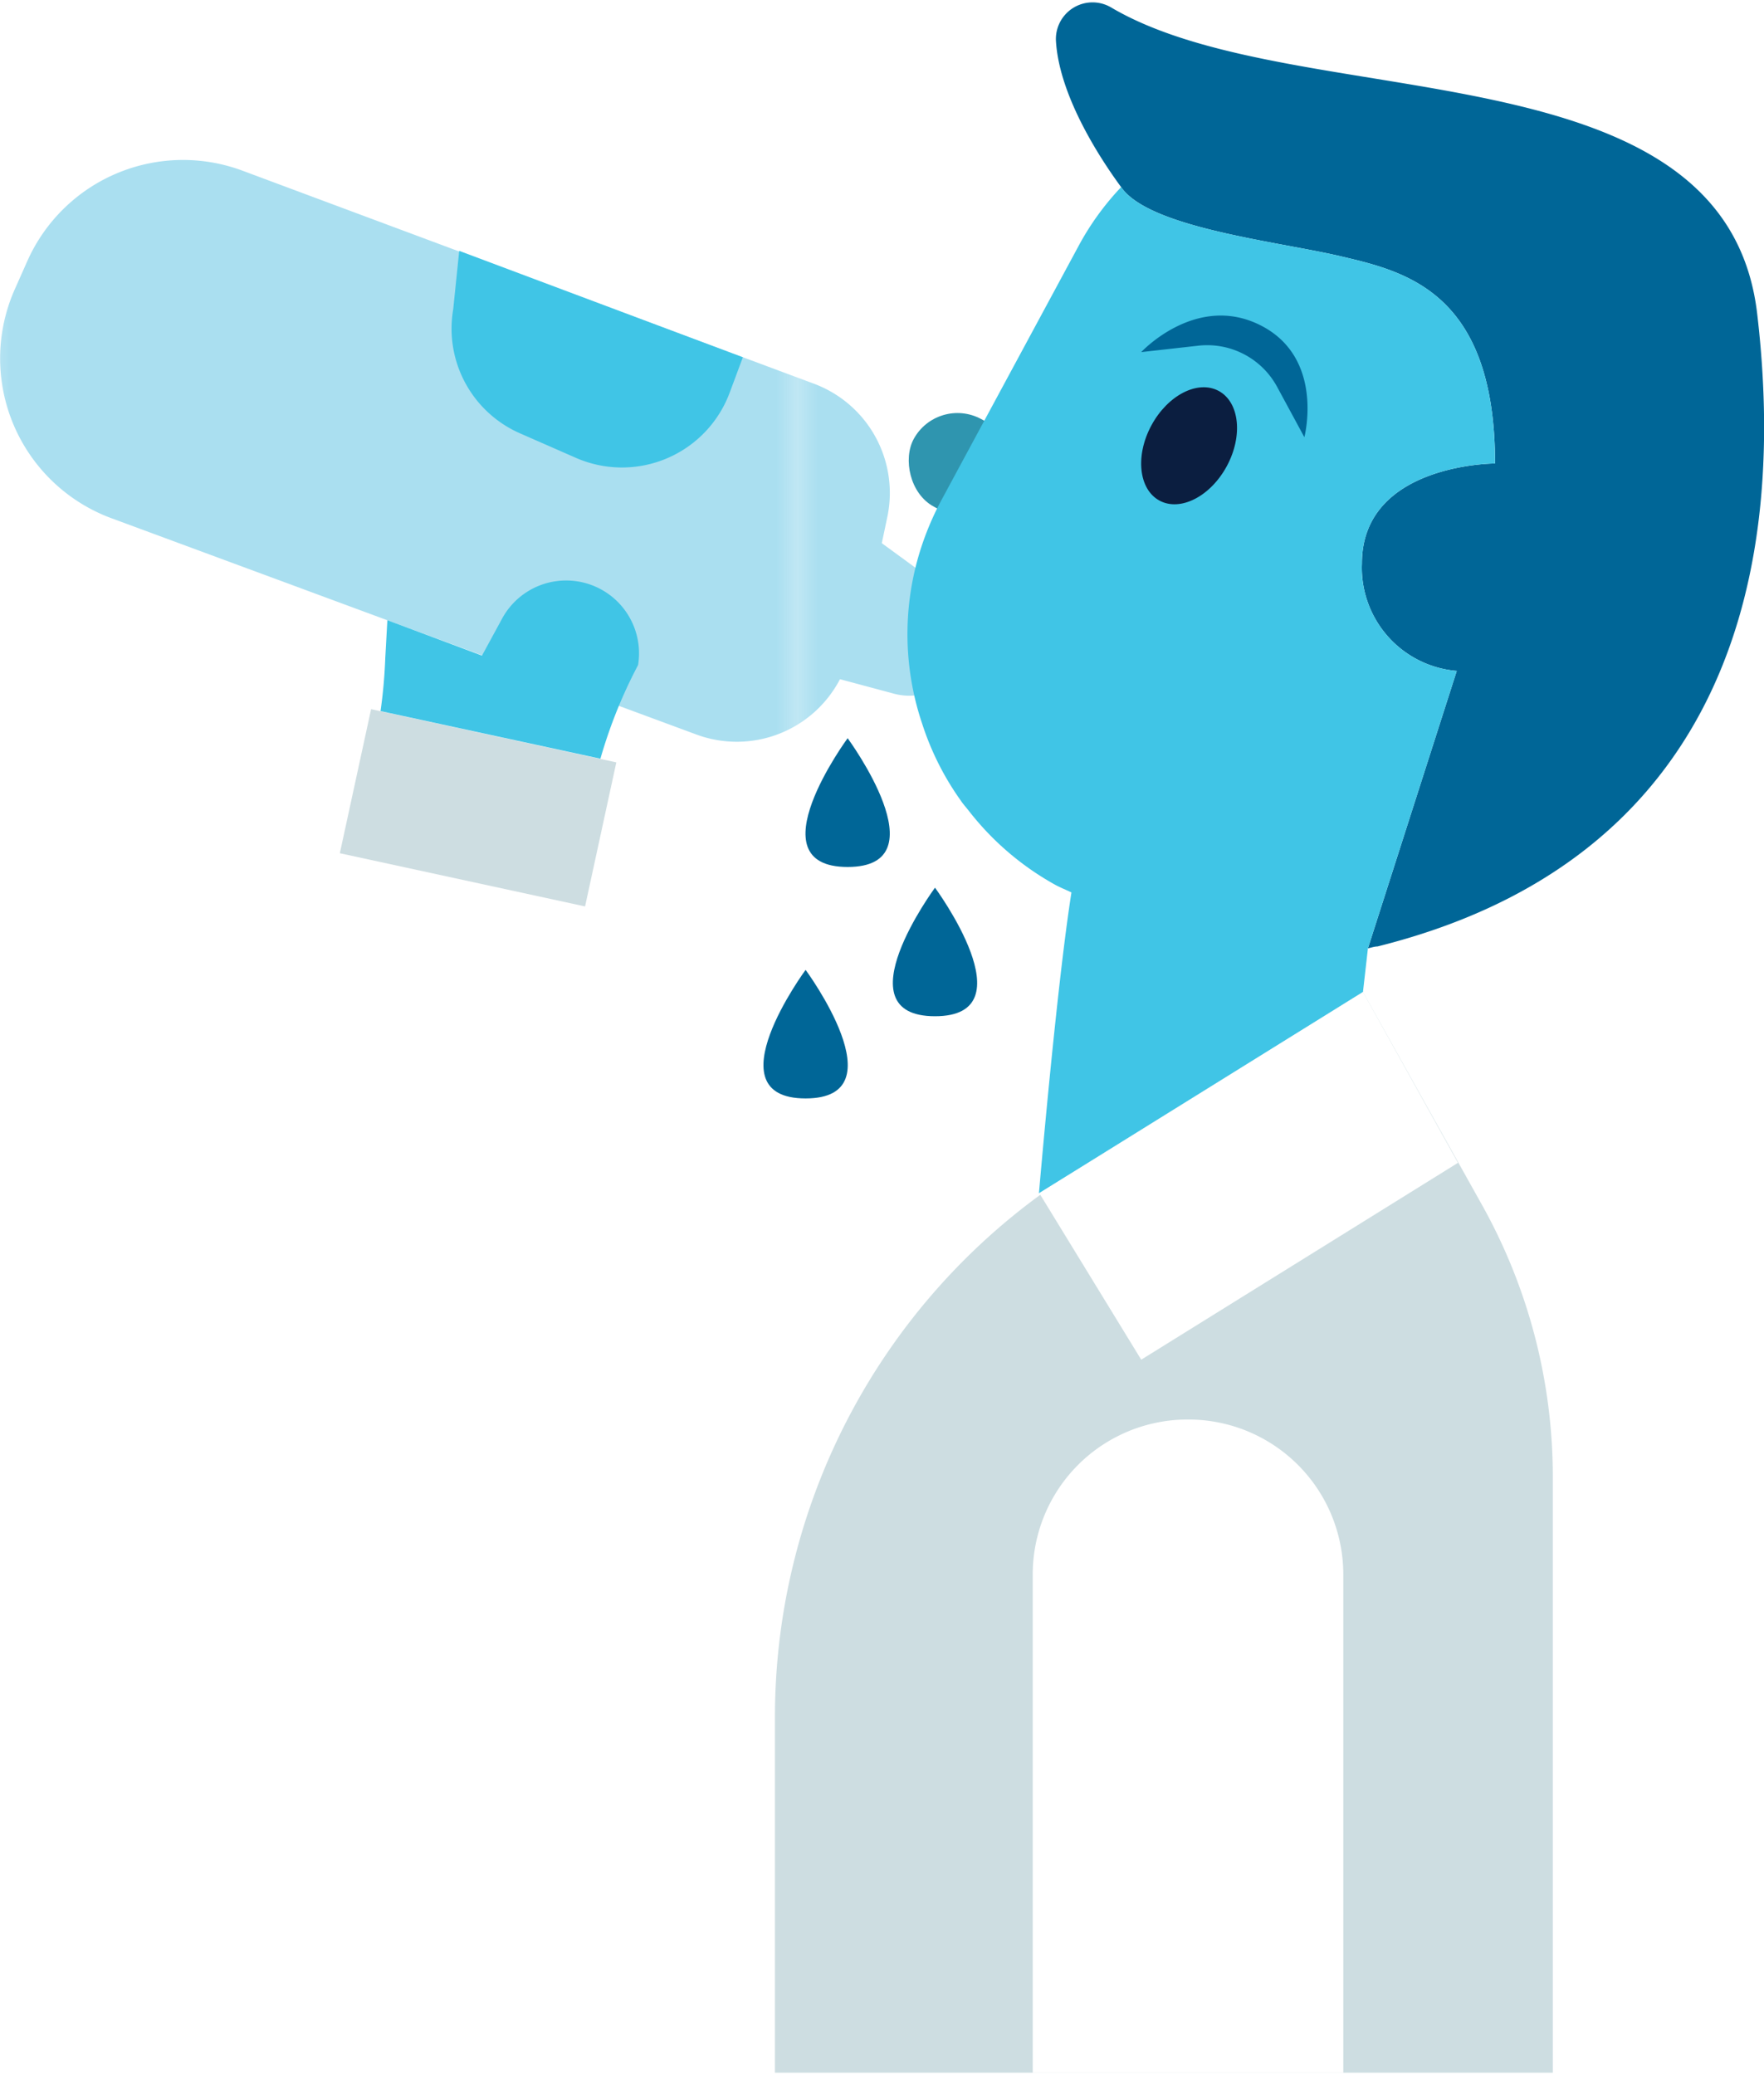 <?xml version="1.0" encoding="UTF-8"?> <svg xmlns="http://www.w3.org/2000/svg" xmlns:xlink="http://www.w3.org/1999/xlink" viewBox="0 0 85.2 100" width="85px" height="100px"><defs><pattern id="a" width="38.74" height="38.74" patternUnits="userSpaceOnUse" viewBox="0 0 38.74 38.74"><rect width="38.74" height="38.74" style="fill:none"></rect><polyline points="38.74 0 0 0 0 38.74 38.74 38.74 38.74 0" style="fill:#aadff0"></polyline></pattern></defs><path d="M13.51,54l3.2-12.82,11.17,2.42L26.14,50.5a5.09,5.09,0,0,0,3.33,6.07l19.69,6.55-6,12.69L19.38,65.05A9.72,9.72,0,0,1,13.51,54Z" style="fill:#fff"></path><rect x="19.53" y="32.84" width="7.12" height="12.12" transform="translate(-19.82 53.22) rotate(-77.76)" style="fill:#cddde1"></rect><path d="M42.86,24.84l-.27,1.28,3,2.19a2.87,2.87,0,0,1,1,3.37h0a2.87,2.87,0,0,1-3.41,1.71l-2.61-.7h0a5.62,5.62,0,0,1-6.94,2.67L5.37,24.91A8.23,8.23,0,0,1,.73,13.82l.6-1.35A8.23,8.23,0,0,1,11.72,8.13l27.6,10.29A5.63,5.63,0,0,1,42.86,24.84Z" style="fill:url(#a)"></path><path d="M65.78,27.1c0-4.83,6.43-4.83,6.43-4.83,0-8.28-4.33-9.27-7.42-10S55.51,10.9,54.15,8.92v0c-.81-1.1-3-4.29-3.15-7.09A1.77,1.77,0,0,1,53.68.25c9,5.3,29.64,1.64,31.19,14.78,1.66,14.1-2.6,26.64-18.34,30.57-.15,0-.31.06-.46.09l4.29-13.4A5,5,0,0,1,65.78,27.1Z" style="fill:#006697"></path><path d="M66.39,100H75V71.22a26.93,26.93,0,0,0-3.4-13.1L65.83,47.8,52.15,56.31a31.22,31.22,0,0,0-14.72,26.5V100Z" style="fill:#cddde1"></path><path d="M50,68.45h15a0,0,0,0,1,0,0V92.52A7.48,7.48,0,0,1,57.44,100h0A7.48,7.48,0,0,1,50,92.52V68.45A0,0,0,0,1,50,68.45Z" transform="translate(114.88 168.45) rotate(-180)" style="fill:#fff"></path><path d="M35.88,17.14l-.63,1.69A5.55,5.55,0,0,1,27.82,22l-2.69-1.18a5.52,5.52,0,0,1-3.24-6L22.18,12Z" style="fill:#40c5e6"></path><path d="M18.61,31.64l.1-1.8,4.57,1.71,1-1.84A3.52,3.52,0,0,1,30.82,32l-.18.35A23.6,23.6,0,0,0,29,36.53l-10.62-2.3A25,25,0,0,0,18.61,31.64Z" style="fill:#40c5e6"></path><path d="M40.94,35.54s4.58,6.22,0,6.22S40.94,35.54,40.94,35.54Z" style="fill:#006697"></path><path d="M45.16,42.76s4.58,6.21,0,6.21S45.16,42.76,45.16,42.76Z" style="fill:#006697"></path><path d="M38.91,46.73s4.58,6.21,0,6.21S38.91,46.73,38.91,46.73Z" style="fill:#006697"></path><rect x="43.77" y="20.08" width="5.88" height="4.81" rx="2.41" transform="translate(77.16 64.45) rotate(-151.67)" style="fill:#2f95af"></rect><path d="M44.54,34.84a13.54,13.54,0,0,0,1.87,3.72c.12.18.27.34.4.51A13.68,13.68,0,0,0,51,42.64c.25.13.5.23.75.35-.72,4.57-1.57,14.53-1.57,14.53L65.83,47.8l.24-2.11,4.29-13.4a5,5,0,0,1-4.58-5.19c0-4.83,6.43-4.83,6.43-4.83,0-8.28-4.33-9.27-7.42-10S55.51,10.9,54.15,8.92v0h0l0,0a13.23,13.23,0,0,0-2,2.74l-6.69,12.4a14,14,0,0,0-.78,1.73A13.54,13.54,0,0,0,44.54,34.84ZM59.92,44h0" style="fill:#40c5e6"></path><ellipse cx="57.44" cy="21.42" rx="3.01" ry="2.07" transform="translate(11.32 61.81) rotate(-61.67)" style="fill:#0b1e40"></ellipse><path d="M55.12,16.89l2.76-.31a3.84,3.84,0,0,1,3.81,2L63,21s1-3.82-2.11-5.4S55.12,16.89,55.12,16.89Z" style="fill:#006697"></path><polygon points="65.83 47.8 70.42 56.05 55.12 65.56 50.2 57.52 65.83 47.8" style="fill:#fff"></polygon></svg> 